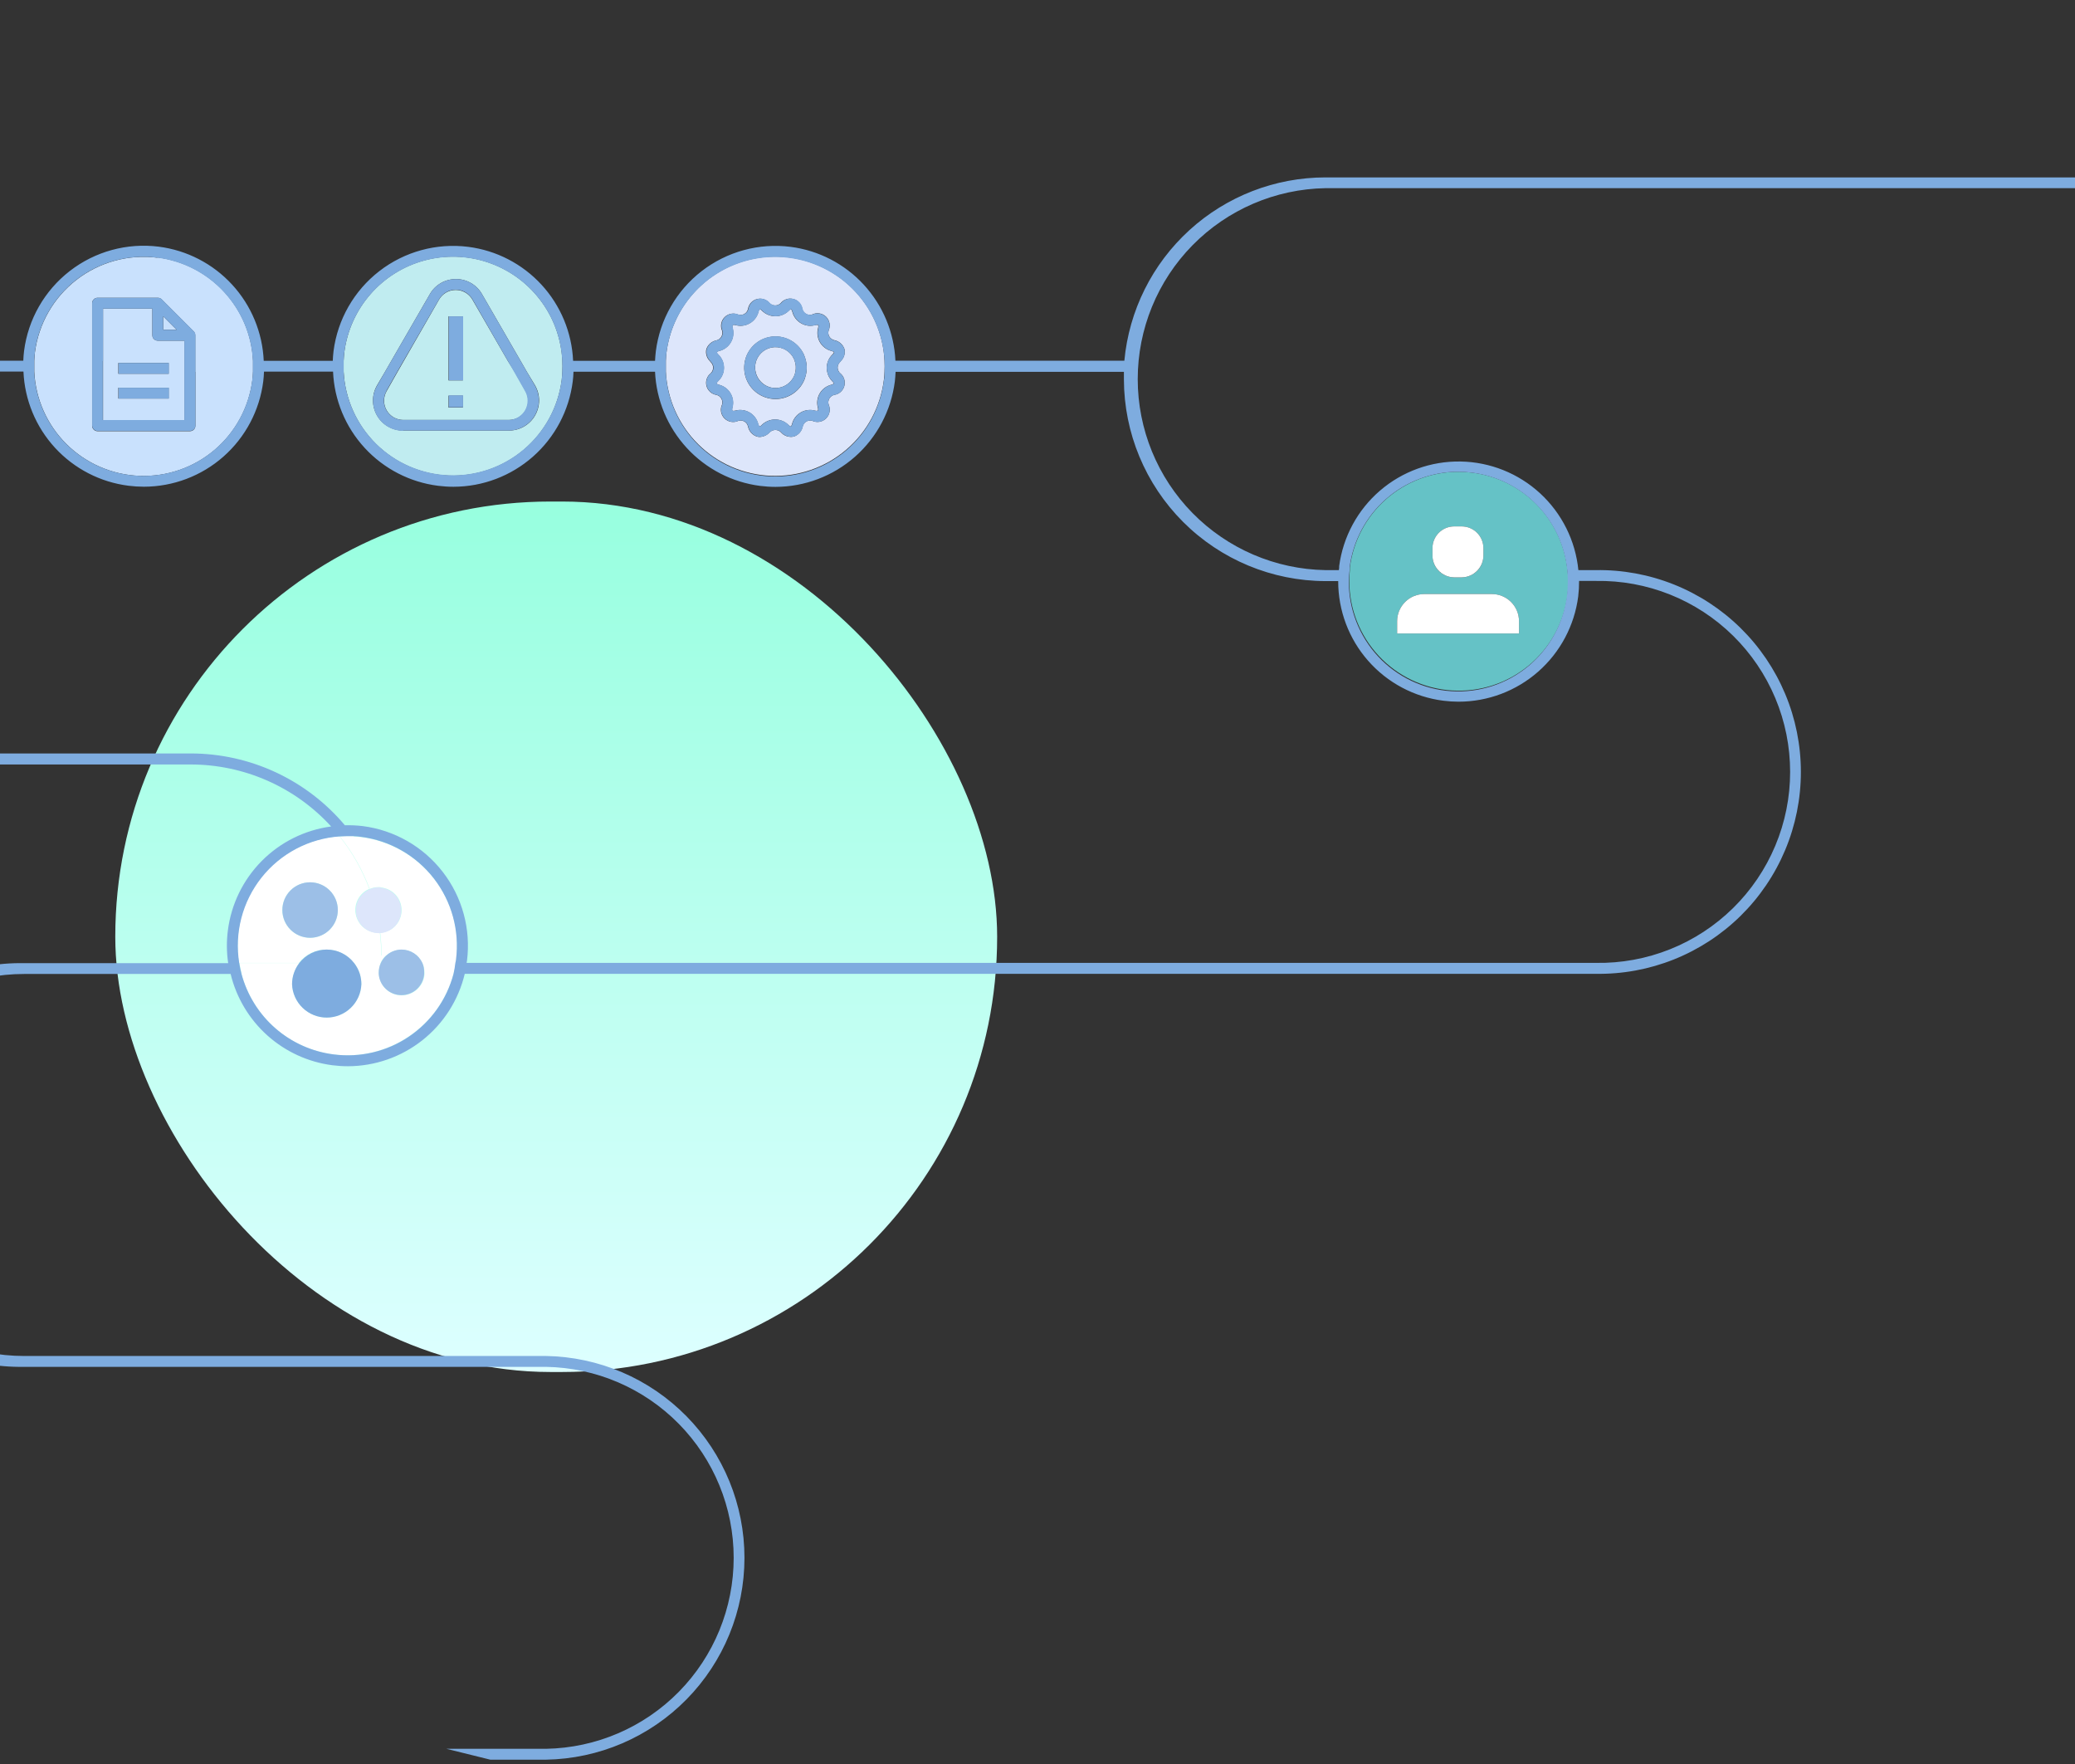 <svg width="360" height="306" viewBox="0 0 360 306" fill="none" xmlns="http://www.w3.org/2000/svg">
<rect x="0" y="0" width="360" height="306" fill="#333333" stroke="none"/>
<rect x="20" y="87" width="153" height="151" rx="75.5" fill="url(#paint0_linear_1641_10692)"/>
<path fill-rule="evenodd" clip-rule="evenodd" d="M66.014 153.893H65.704C65.166 153.892 64.633 154.001 64.138 154.213C62.91 150.914 61.162 147.831 58.961 145.084C59.394 145.037 59.894 145.037 60.252 145.037H60.253H61.318C61.333 145.056 61.347 145.076 61.362 145.096C61.784 145.124 62.249 145.161 62.695 145.216C67.693 145.86 72.232 148.46 75.317 152.445C78.402 156.429 79.781 161.474 79.153 166.474C79.142 166.559 79.121 166.643 79.1 166.725L79.1 166.726L79.1 166.726C79.071 166.838 79.043 166.949 79.04 167.059H79.078C78.981 167.695 78.848 168.324 78.682 168.946C77.609 172.986 75.219 176.554 71.891 179.084C69.413 181.004 66.498 182.281 63.407 182.801C60.316 183.321 57.144 183.067 54.174 182.064C51.205 181.06 48.529 179.336 46.388 177.048C44.246 174.759 42.704 171.975 41.899 168.946L41.946 168.946C41.786 168.332 41.654 167.701 41.55 167.059H51.925C51.489 167.624 51.16 168.263 50.953 168.946L50.944 168.946C50.761 169.525 50.669 170.13 50.67 170.738C50.732 172.291 51.392 173.76 52.513 174.838C53.634 175.915 55.128 176.517 56.683 176.517C58.237 176.517 59.732 175.915 60.853 174.838C61.973 173.76 62.634 172.291 62.695 170.738C62.695 170.131 62.606 169.527 62.431 168.946C62.214 168.264 61.879 167.625 61.441 167.059H61.403C60.847 166.337 60.133 165.75 59.316 165.345C58.498 164.94 57.6 164.726 56.688 164.72C55.757 164.704 54.836 164.904 53.996 165.305C53.156 165.706 52.421 166.297 51.849 167.031H41.474C41.048 164.426 41.17 161.761 41.834 159.207C42.498 156.652 43.687 154.264 45.327 152.196C46.967 150.128 49.021 148.426 51.358 147.198C53.694 145.97 56.261 145.243 58.895 145.065C61.096 147.813 62.844 150.895 64.072 154.195C63.228 154.551 62.533 155.189 62.106 156C61.679 156.811 61.547 157.745 61.731 158.643C61.916 159.541 62.406 160.347 63.119 160.924C63.831 161.5 64.722 161.812 65.638 161.806H65.902C66.057 163.111 66.136 164.424 66.138 165.739H66.968C66.566 166.109 66.245 166.559 66.025 167.059H66.062C65.837 167.573 65.725 168.13 65.732 168.691C65.728 168.776 65.728 168.861 65.732 168.946C65.792 169.951 66.234 170.895 66.966 171.585C67.699 172.276 68.668 172.661 69.675 172.662C70.687 172.668 71.664 172.287 72.404 171.596C73.145 170.905 73.592 169.956 73.655 168.946L73.645 168.946V168.691C73.644 168.135 73.525 167.585 73.296 167.078H73.287C72.973 166.382 72.466 165.792 71.825 165.377C71.184 164.962 70.438 164.741 69.675 164.739C69.125 164.737 68.582 164.853 68.081 165.079L68.08 165.06C67.699 165.231 67.346 165.46 67.034 165.739H66.204C66.202 164.424 66.123 163.111 65.968 161.806C66.613 161.766 67.238 161.569 67.788 161.231L67.791 161.248C68.365 160.894 68.84 160.4 69.169 159.811C69.499 159.222 69.673 158.558 69.675 157.882C69.673 156.889 69.297 155.933 68.623 155.204C67.948 154.476 67.024 154.028 66.034 153.949C66.027 153.931 66.02 153.912 66.014 153.893ZM56.471 153.869C55.681 153.339 54.752 153.055 53.801 153.054C53.169 153.052 52.543 153.176 51.958 153.417C51.373 153.658 50.842 154.012 50.394 154.459C49.947 154.906 49.591 155.437 49.349 156.021C49.107 156.605 48.982 157.231 48.982 157.864C48.982 158.815 49.264 159.744 49.792 160.535C50.32 161.326 51.071 161.942 51.949 162.307C52.828 162.671 53.794 162.767 54.727 162.582C55.66 162.397 56.517 161.94 57.19 161.268C57.863 160.596 58.322 159.74 58.509 158.808C58.695 157.875 58.601 156.908 58.239 156.029C57.876 155.15 57.261 154.398 56.471 153.869Z" fill="white"/>
<path fill-rule="evenodd" clip-rule="evenodd" d="M84.625 45.496C88.191 46.691 91.322 48.916 93.622 51.891C96.006 54.962 97.382 58.694 97.564 62.577C97.597 63.205 97.597 63.835 97.564 64.463C97.536 64.982 97.507 65.435 97.451 65.925C96.846 70.634 94.501 74.945 90.876 78.012C87.252 81.078 82.611 82.677 77.868 82.493C73.124 82.31 68.62 80.358 65.243 77.021C61.867 73.684 59.861 69.204 59.621 64.463V62.577C59.649 62.068 59.678 61.605 59.734 61.124C60.208 57.394 61.777 53.888 64.244 51.05C66.71 48.211 69.963 46.169 73.592 45.18C77.22 44.192 81.059 44.302 84.625 45.496ZM93.529 69.462C93.53 68.545 93.288 67.644 92.829 66.849L91.415 64.51L90.33 62.624L83.624 51.023C83.171 50.226 82.513 49.564 81.719 49.105C80.925 48.646 80.024 48.406 79.107 48.411C78.188 48.406 77.285 48.645 76.489 49.104C75.694 49.563 75.034 50.225 74.579 51.023L67.874 62.624L66.789 64.51L65.412 66.849C64.953 67.644 64.712 68.545 64.712 69.462C64.712 70.38 64.954 71.281 65.413 72.075C65.871 72.87 66.531 73.529 67.326 73.988C68.121 74.446 69.022 74.687 69.939 74.687H88.302C89.22 74.687 90.121 74.446 90.916 73.988C91.71 73.529 92.37 72.87 92.829 72.075C93.288 71.281 93.529 70.38 93.529 69.462ZM81.955 51.966L88.114 62.624L89.302 64.51L91.188 67.84C91.482 68.347 91.636 68.924 91.636 69.51C91.635 70.096 91.481 70.672 91.187 71.18C90.894 71.688 90.472 72.109 89.964 72.402C89.456 72.695 88.879 72.849 88.293 72.848H69.968C69.382 72.847 68.807 72.692 68.3 72.398C67.793 72.105 67.373 71.683 67.08 71.176C66.788 70.669 66.634 70.093 66.634 69.508C66.634 68.922 66.789 68.347 67.081 67.84L68.968 64.51L70.052 62.624L76.173 51.966C76.466 51.459 76.888 51.038 77.395 50.745C77.903 50.452 78.478 50.298 79.064 50.298C79.65 50.298 80.225 50.452 80.733 50.745C81.24 51.038 81.662 51.459 81.955 51.966ZM77.814 70.707H80.314V68.632H77.814V70.707ZM77.814 65.991H80.314V65.972V54.871H77.814V65.991Z" fill="#C0ECF0"/>
<path fill-rule="evenodd" clip-rule="evenodd" d="M140.525 45.496C144.091 46.691 147.222 48.916 149.522 51.891C151.903 54.963 153.276 58.695 153.455 62.577C153.488 63.205 153.488 63.835 153.455 64.463C153.436 64.982 153.408 65.435 153.342 65.925C152.749 70.642 150.409 74.966 146.784 78.041C143.159 81.117 138.512 82.722 133.761 82.538C129.011 82.355 124.501 80.396 121.124 77.05C117.748 73.703 115.748 69.212 115.521 64.463V62.577C115.525 62.514 115.528 62.452 115.532 62.39C115.555 61.955 115.577 61.554 115.635 61.124C116.108 57.394 117.677 53.888 120.144 51.05C122.611 48.211 125.864 46.169 129.492 45.18C133.12 44.192 136.96 44.302 140.525 45.496ZM146.454 65.728C146.323 65.332 146.078 64.984 145.75 64.727H145.731C145.65 64.644 145.583 64.548 145.533 64.444C145.398 64.236 145.326 63.994 145.325 63.746C145.329 63.569 145.367 63.395 145.438 63.233C145.509 63.071 145.612 62.925 145.74 62.803C145.808 62.732 145.871 62.656 145.929 62.577C146.186 62.315 146.373 61.994 146.475 61.641C146.578 61.289 146.591 60.917 146.513 60.559C146.382 60.162 146.146 59.809 145.831 59.535C145.515 59.261 145.132 59.077 144.721 59.002C144.547 58.958 144.382 58.879 144.238 58.771C144.094 58.662 143.973 58.526 143.882 58.37C143.792 58.217 143.735 58.046 143.714 57.869C143.693 57.692 143.708 57.513 143.759 57.342C143.943 56.941 143.997 56.493 143.914 56.061C143.832 55.628 143.616 55.231 143.298 54.926C142.979 54.621 142.574 54.423 142.138 54.359C141.702 54.295 141.256 54.369 140.864 54.569C140.692 54.618 140.513 54.632 140.336 54.611C140.159 54.59 139.988 54.534 139.832 54.446C139.677 54.358 139.541 54.241 139.431 54.1C139.322 53.959 139.241 53.798 139.195 53.626C139.138 53.214 138.96 52.827 138.685 52.514C138.409 52.201 138.048 51.976 137.646 51.868C137.243 51.759 136.818 51.771 136.422 51.903C136.027 52.035 135.679 52.28 135.422 52.608C135.168 52.85 134.83 52.985 134.479 52.985C134.128 52.985 133.79 52.85 133.536 52.608C133.276 52.284 132.928 52.042 132.534 51.914C132.14 51.785 131.716 51.773 131.316 51.882C130.915 51.99 130.555 52.212 130.279 52.522C130.003 52.832 129.824 53.216 129.763 53.626C129.721 53.8 129.644 53.962 129.537 54.105C129.43 54.248 129.295 54.367 129.141 54.456C128.826 54.635 128.453 54.682 128.103 54.588C127.712 54.408 127.275 54.352 126.851 54.426C126.427 54.5 126.035 54.701 125.728 55.003C125.421 55.305 125.213 55.693 125.132 56.116C125.051 56.539 125.1 56.977 125.274 57.371C125.322 57.541 125.336 57.72 125.315 57.897C125.294 58.073 125.238 58.244 125.15 58.398C125.062 58.553 124.944 58.688 124.804 58.797C124.663 58.905 124.502 58.985 124.331 59.031C123.919 59.105 123.536 59.288 123.22 59.562C122.905 59.836 122.669 60.19 122.539 60.587C122.461 60.945 122.474 61.317 122.577 61.67C122.679 62.022 122.866 62.343 123.123 62.605C123.181 62.685 123.244 62.76 123.312 62.831C123.439 62.954 123.54 63.1 123.609 63.262C123.679 63.424 123.716 63.598 123.717 63.775C123.715 64.021 123.647 64.262 123.519 64.472C123.461 64.568 123.391 64.657 123.312 64.737C122.984 64.994 122.739 65.342 122.607 65.737C122.476 66.132 122.463 66.558 122.572 66.96C122.681 67.363 122.905 67.724 123.218 67.999C123.531 68.275 123.918 68.452 124.331 68.509C124.502 68.556 124.662 68.636 124.802 68.745C124.942 68.854 125.059 68.989 125.146 69.144C125.234 69.298 125.29 69.468 125.312 69.644C125.334 69.82 125.321 69.998 125.274 70.169C125.085 70.565 125.023 71.01 125.097 71.443C125.171 71.875 125.378 72.274 125.688 72.584C125.998 72.895 126.397 73.101 126.83 73.175C127.262 73.249 127.707 73.188 128.103 72.999C128.274 72.947 128.454 72.931 128.631 72.951C128.808 72.971 128.98 73.027 129.135 73.115C129.29 73.204 129.426 73.322 129.534 73.464C129.642 73.606 129.72 73.769 129.763 73.942C129.837 74.354 130.022 74.739 130.298 75.055C130.573 75.371 130.93 75.605 131.329 75.734C131.485 75.779 131.647 75.802 131.81 75.8C132.145 75.784 132.473 75.702 132.776 75.558C133.079 75.414 133.35 75.211 133.573 74.96C133.829 74.72 134.166 74.587 134.517 74.587C134.867 74.587 135.204 74.72 135.46 74.96C135.728 75.282 136.078 75.524 136.474 75.66C136.87 75.797 137.295 75.822 137.704 75.734C138.103 75.605 138.46 75.371 138.736 75.055C139.011 74.739 139.196 74.354 139.27 73.942C139.314 73.769 139.392 73.606 139.5 73.464C139.608 73.322 139.743 73.204 139.898 73.115C140.054 73.027 140.225 72.971 140.402 72.951C140.58 72.931 140.759 72.947 140.93 72.999C141.326 73.182 141.769 73.239 142.198 73.163C142.628 73.086 143.024 72.88 143.332 72.571C143.641 72.263 143.847 71.867 143.923 71.437C144 71.008 143.943 70.565 143.759 70.169C143.709 69.996 143.694 69.815 143.717 69.637C143.739 69.458 143.799 69.286 143.892 69.132C143.982 68.976 144.104 68.84 144.248 68.731C144.392 68.623 144.556 68.544 144.731 68.5C145.144 68.443 145.531 68.266 145.843 67.99C146.156 67.715 146.381 67.353 146.489 66.951C146.598 66.549 146.586 66.123 146.454 65.728ZM143.514 64.51C143.462 64.281 143.434 64.047 143.429 63.812C143.431 63.405 143.511 63.001 143.665 62.624C143.833 62.203 144.087 61.82 144.41 61.502C144.646 61.275 144.684 61.124 144.674 61.096C144.665 61.068 144.561 60.955 144.25 60.879C143.831 60.774 143.438 60.586 143.093 60.326C142.748 60.066 142.46 59.739 142.244 59.365C142.028 58.991 141.89 58.578 141.838 58.149C141.785 57.721 141.82 57.286 141.939 56.871C142.011 56.608 141.961 56.459 141.944 56.408C141.943 56.404 141.942 56.401 141.941 56.398C141.94 56.394 141.939 56.391 141.939 56.39C141.939 56.371 141.769 56.333 141.458 56.39C141.044 56.511 140.609 56.545 140.181 56.492C139.753 56.438 139.34 56.298 138.968 56.078C138.595 55.864 138.27 55.576 138.01 55.232C137.751 54.889 137.564 54.496 137.459 54.079C137.374 53.768 137.261 53.655 137.233 53.645C137.205 53.636 137.063 53.645 136.837 53.909C136.219 54.517 135.388 54.858 134.521 54.858C133.655 54.858 132.823 54.517 132.206 53.909C131.989 53.683 131.838 53.626 131.8 53.645C131.686 53.765 131.611 53.916 131.583 54.079C131.479 54.496 131.291 54.889 131.032 55.232C130.773 55.576 130.447 55.864 130.074 56.078C129.703 56.298 129.29 56.438 128.862 56.492C128.433 56.545 127.999 56.511 127.584 56.39C127.425 56.336 127.253 56.336 127.094 56.39C127.045 56.546 127.045 56.714 127.094 56.871C127.215 57.286 127.25 57.721 127.198 58.15C127.147 58.579 127.009 58.993 126.793 59.367C126.577 59.742 126.288 60.069 125.942 60.328C125.597 60.588 125.203 60.776 124.783 60.879C124.619 60.902 124.467 60.979 124.349 61.096C124.392 61.256 124.485 61.398 124.613 61.502C124.942 61.818 125.2 62.2 125.368 62.624C125.515 63.003 125.591 63.406 125.594 63.812C125.593 64.047 125.568 64.281 125.519 64.51C125.371 65.129 125.043 65.691 124.576 66.123C124.447 66.227 124.355 66.369 124.312 66.529C124.312 66.529 124.434 66.67 124.745 66.746C125.164 66.85 125.558 67.038 125.903 67.299C126.247 67.558 126.536 67.885 126.752 68.259C126.967 68.633 127.105 69.047 127.158 69.476C127.21 69.904 127.175 70.339 127.056 70.754C126.984 71.017 127.034 71.166 127.051 71.217C127.052 71.22 127.053 71.223 127.054 71.225C127.055 71.23 127.056 71.233 127.056 71.235C127.056 71.254 127.226 71.301 127.537 71.235C127.952 71.117 128.386 71.084 128.814 71.137C129.242 71.19 129.654 71.33 130.027 71.546C130.4 71.761 130.726 72.049 130.985 72.392C131.244 72.736 131.432 73.128 131.536 73.546C131.621 73.866 131.734 73.97 131.763 73.98C131.92 73.937 132.059 73.844 132.159 73.716C132.776 73.108 133.608 72.767 134.474 72.767C135.34 72.767 136.172 73.108 136.79 73.716C137.006 73.942 137.148 73.98 137.195 73.98C137.312 73.862 137.387 73.71 137.412 73.546C137.517 73.128 137.705 72.735 137.964 72.391C138.224 72.048 138.549 71.759 138.922 71.544C139.295 71.328 139.708 71.19 140.135 71.137C140.563 71.084 140.997 71.117 141.411 71.235C141.57 71.289 141.742 71.289 141.901 71.235C141.95 71.078 141.95 70.911 141.901 70.754C141.782 70.339 141.748 69.904 141.8 69.476C141.852 69.047 141.991 68.633 142.206 68.259C142.422 67.885 142.711 67.558 143.055 67.299C143.4 67.038 143.793 66.85 144.212 66.746C144.377 66.724 144.53 66.647 144.646 66.529C144.646 66.529 144.646 66.35 144.372 66.123C143.936 65.68 143.637 65.12 143.514 64.51ZM139.676 65.576C139.303 66.64 138.609 67.563 137.691 68.217C136.772 68.87 135.673 69.223 134.545 69.226C133.941 69.223 133.342 69.121 132.772 68.924C131.817 68.594 130.973 68.005 130.335 67.222C129.697 66.439 129.29 65.493 129.159 64.492C129.08 63.862 129.109 63.224 129.244 62.605L129.258 62.548C129.301 62.377 129.345 62.2 129.405 62.03C129.754 61.014 130.396 60.125 131.251 59.474C132.105 58.824 133.133 58.441 134.205 58.374C135.277 58.308 136.344 58.56 137.273 59.1C138.201 59.64 138.949 60.443 139.421 61.407C139.601 61.79 139.737 62.192 139.826 62.605C139.971 63.223 140.003 63.862 139.921 64.492C139.87 64.844 139.788 65.191 139.676 65.529V65.576ZM137.723 62.209C137.419 61.581 136.935 61.058 136.333 60.704C135.732 60.351 135.039 60.183 134.342 60.222C133.645 60.262 132.976 60.506 132.418 60.925C131.86 61.344 131.438 61.919 131.206 62.577C130.903 63.468 130.961 64.442 131.369 65.29C131.776 66.138 132.5 66.793 133.385 67.113C133.824 67.268 134.29 67.333 134.754 67.305C135.219 67.278 135.674 67.158 136.092 66.953C136.938 66.54 137.586 65.807 137.893 64.916C137.937 64.767 137.971 64.616 137.997 64.463C138.128 63.834 138.082 63.181 137.865 62.577C137.857 62.556 137.849 62.535 137.841 62.514C137.834 62.494 137.827 62.474 137.82 62.454C137.79 62.372 137.761 62.291 137.723 62.209Z" fill="#DDE6FB"/>
<path fill-rule="evenodd" clip-rule="evenodd" d="M27.299 44.704C22.307 44.076 17.269 45.451 13.289 48.528C9.308 51.606 6.709 56.135 6.059 61.124C6.003 61.605 5.975 62.067 5.946 62.577V64.463C6.173 69.214 8.173 73.708 11.552 77.056C14.931 80.404 19.442 82.363 24.195 82.547C28.949 82.731 33.598 81.125 37.225 78.048C40.852 74.97 43.193 70.644 43.786 65.925C43.842 65.434 43.87 64.982 43.899 64.463V62.577C43.684 58.118 41.905 53.878 38.874 50.601C35.844 47.324 31.756 45.219 27.328 44.657L27.299 44.704ZM33.901 64.51V73.857C33.901 74.107 33.802 74.347 33.625 74.524C33.448 74.701 33.208 74.8 32.958 74.8H16.925C16.674 74.8 16.434 74.701 16.258 74.524C16.081 74.347 15.981 74.107 15.981 73.857V52.598C15.981 52.348 16.081 52.108 16.258 51.931C16.434 51.754 16.674 51.655 16.925 51.655H27.375C27.499 51.654 27.622 51.678 27.737 51.725C27.852 51.772 27.956 51.841 28.044 51.929L33.599 57.484C33.687 57.572 33.756 57.676 33.803 57.791C33.85 57.906 33.874 58.029 33.873 58.153V64.51H33.901ZM28.318 54.871V57.21H30.647L28.318 54.871ZM26.432 53.541V58.153C26.432 58.404 26.531 58.643 26.708 58.82C26.885 58.997 27.125 59.096 27.375 59.096H32.025V72.867H17.877V53.541H26.432ZM20.527 69.141H29.261V67.255H20.527V69.141ZM20.527 64.84H29.261V62.954H20.527V64.84Z" fill="#C9E1FD"/>
<path d="M271.943 98.916C271.514 94.646 269.649 90.647 266.653 87.573C263.656 84.5 259.706 82.534 255.448 81.996C254.638 81.891 253.822 81.838 253.005 81.836C248.384 81.85 243.926 83.544 240.464 86.604C237.001 89.664 234.771 93.88 234.189 98.464C234.189 98.624 234.189 98.775 234.189 98.935C234.125 99.562 234.093 100.192 234.095 100.822C234.098 105.647 235.936 110.291 239.237 113.811C242.538 117.331 247.055 119.463 251.871 119.775C256.686 120.087 261.44 118.556 265.168 115.491C268.896 112.427 271.318 108.059 271.943 103.274C272.039 102.46 272.083 101.641 272.075 100.822C272.065 100.185 272.021 99.549 271.943 98.916ZM248.525 96.379V95.087C248.525 94.087 248.922 93.127 249.63 92.42C250.337 91.712 251.297 91.315 252.298 91.315H253.59C254.59 91.315 255.55 91.712 256.257 92.42C256.965 93.127 257.362 94.087 257.362 95.087V96.379C257.362 97.38 256.965 98.34 256.257 99.047C255.55 99.754 254.59 100.152 253.59 100.152H252.298C251.297 100.152 250.337 99.754 249.63 99.047C248.922 98.34 248.525 97.38 248.525 96.379ZM263.54 109.895H242.394V107.763C242.394 106.512 242.891 105.313 243.776 104.429C244.66 103.544 245.86 103.047 247.11 103.047H258.824C260.075 103.047 261.274 103.544 262.159 104.429C263.043 105.313 263.54 106.512 263.54 107.763V109.895Z" fill="#65C2C6"/>
<path d="M62.431 168.946C62.214 168.264 61.879 167.625 61.441 167.059C60.88 166.331 60.159 165.742 59.334 165.336C58.509 164.93 57.602 164.719 56.682 164.719C55.763 164.719 54.856 164.93 54.031 165.336C53.206 165.742 52.486 166.331 51.924 167.059C51.111 168.113 50.67 169.407 50.67 170.738C50.731 172.291 51.392 173.76 52.513 174.838C53.633 175.915 55.128 176.517 56.682 176.517C58.237 176.517 59.731 175.915 60.852 174.838C61.973 173.76 62.634 172.291 62.695 170.738C62.695 170.131 62.606 169.527 62.431 168.946Z" fill="#7EACDF"/>
<path d="M66.034 153.931C65.93 153.931 65.817 153.931 65.704 153.931C65.183 153.931 64.666 154.033 64.185 154.233C63.703 154.432 63.265 154.725 62.896 155.094C62.528 155.462 62.235 155.9 62.036 156.382C61.836 156.863 61.733 157.38 61.733 157.901C61.733 158.423 61.836 158.939 62.036 159.421C62.235 159.902 62.528 160.34 62.896 160.709C63.265 161.078 63.703 161.37 64.185 161.57C64.666 161.769 65.183 161.872 65.704 161.872H65.968C66.956 161.797 67.879 161.354 68.556 160.63C69.232 159.906 69.612 158.955 69.62 157.965C69.629 156.974 69.265 156.017 68.601 155.282C67.936 154.547 67.02 154.088 66.034 153.997V153.931Z" fill="#DDE6FB"/>
<path fill-rule="evenodd" clip-rule="evenodd" d="M58.611 157.864C58.611 160.52 56.458 162.674 53.801 162.674C51.145 162.674 48.991 160.52 48.991 157.864C48.991 155.207 51.145 153.053 53.801 153.053C56.458 153.053 58.611 155.207 58.611 157.864ZM71.825 165.358C72.466 165.773 72.973 166.363 73.287 167.059C73.502 167.576 73.605 168.132 73.589 168.691V168.946C73.519 169.944 73.074 170.879 72.342 171.562C71.611 172.245 70.647 172.625 69.646 172.625C68.645 172.625 67.682 172.245 66.95 171.562C66.218 170.879 65.773 169.944 65.704 168.946C65.699 168.861 65.699 168.776 65.704 168.691C65.707 168.133 65.827 167.582 66.056 167.074C66.285 166.565 66.618 166.111 67.034 165.739C67.346 165.46 67.699 165.231 68.081 165.06C68.582 164.834 69.125 164.719 69.674 164.72C70.438 164.722 71.184 164.943 71.825 165.358Z" fill="#9CBFE7"/>
<path fill-rule="evenodd" clip-rule="evenodd" d="M257.362 95.087C257.362 94.087 256.965 93.127 256.257 92.42C255.55 91.712 254.59 91.315 253.59 91.315H252.298C251.297 91.315 250.338 91.712 249.63 92.42C248.923 93.127 248.525 94.087 248.525 95.087V96.379C248.53 97.32 248.887 98.225 249.525 98.916C249.876 99.303 250.304 99.613 250.781 99.825C251.259 100.038 251.775 100.149 252.298 100.152H253.59C254.112 100.149 254.629 100.038 255.106 99.825C255.583 99.613 256.011 99.303 256.363 98.916C257.001 98.225 257.357 97.32 257.362 96.379V95.087ZM262.159 104.429C263.043 105.313 263.54 106.513 263.54 107.763V109.895H242.395V107.763C242.395 106.513 242.891 105.313 243.776 104.429C244.66 103.544 245.86 103.048 247.11 103.048H258.824C260.075 103.048 261.274 103.544 262.159 104.429Z" fill="white"/>
<path d="M475.06 17.777L473.731 19.107L485.388 30.774H229.963C221.231 30.776 212.813 34.038 206.359 39.92C199.904 45.802 195.877 53.882 195.067 62.577H155.351C155.129 57.669 153.182 52.996 149.855 49.382C146.527 45.768 142.03 43.443 137.157 42.818C131.661 42.126 126.114 43.641 121.733 47.032C117.352 50.423 114.494 55.413 113.786 60.907C113.72 61.473 113.673 62.039 113.644 62.596H99.431C99.217 57.682 97.272 53.002 93.942 49.383C90.611 45.764 86.108 43.438 81.228 42.818C75.733 42.126 70.187 43.642 65.808 47.033C61.428 50.424 58.572 55.414 57.866 60.907C57.791 61.473 57.763 62.039 57.734 62.596H45.756C45.544 57.675 43.599 52.988 40.264 49.364C36.929 45.739 32.42 43.41 27.535 42.789C22.038 42.098 16.491 43.615 12.111 47.008C7.731 50.401 4.876 55.393 4.173 60.889C4.097 61.455 4.069 62.02 4.041 62.577H-8.22C-8.432 57.656 -10.378 52.969 -13.713 49.345C-17.047 45.72 -21.556 43.391 -26.442 42.771C-31.943 42.079 -37.493 43.598 -41.875 46.995C-46.257 50.392 -49.112 55.389 -49.813 60.889C-49.879 61.455 -49.917 62.02 -49.945 62.577H-57.49C-66.778 62.577 -75.686 66.266 -82.253 72.834C-88.82 79.401 -92.51 88.308 -92.51 97.596C-92.51 106.884 -88.82 115.791 -82.253 122.358C-75.686 128.926 -66.778 132.615 -57.49 132.615H33.052C37.643 132.612 42.184 133.567 46.386 135.418C50.587 137.27 54.356 139.977 57.452 143.367C52.891 143.977 48.66 146.078 45.419 149.343C42.177 152.608 40.107 156.854 39.532 161.419C39.289 163.299 39.308 165.204 39.588 167.078H4.173C-0.474 167.002 -5.089 167.851 -9.404 169.577C-13.719 171.302 -17.647 173.869 -20.96 177.128C-24.273 180.387 -26.904 184.273 -28.7 188.559C-30.496 192.845 -31.421 197.445 -31.421 202.093C-31.421 206.74 -30.496 211.34 -28.7 215.627C-26.904 219.913 -24.273 223.798 -20.96 227.057C-17.647 230.316 -13.719 232.883 -9.404 234.609C-5.089 236.334 -0.474 237.183 4.173 237.107H94.715C103.405 237.254 111.689 240.809 117.782 247.005C123.875 253.202 127.289 261.545 127.289 270.235C127.289 278.926 123.875 287.269 117.782 293.465C111.689 299.662 103.405 303.217 94.715 303.364H77.456C80.002 303.992 82.539 304.621 85.067 305.25H94.715C103.902 305.099 112.662 301.344 119.105 294.794C125.549 288.244 129.16 279.424 129.16 270.235C129.16 261.047 125.549 252.227 119.105 245.677C112.662 239.127 103.902 235.372 94.715 235.221H4.173C-4.615 235.221 -13.042 231.73 -19.256 225.516C-25.469 219.303 -28.96 210.875 -28.96 202.088C-28.96 193.301 -25.469 184.873 -19.256 178.659C-13.042 172.446 -4.615 168.955 4.173 168.955H40.013C41.009 173.074 43.233 176.792 46.389 179.62C49.544 182.448 53.484 184.251 57.687 184.791C58.576 184.903 59.47 184.96 60.366 184.96C65.053 184.949 69.601 183.362 73.277 180.454C76.953 177.546 79.544 173.486 80.634 168.927H276.848C281.494 169.003 286.109 168.154 290.424 166.428C294.739 164.703 298.668 162.136 301.981 158.877C305.293 155.618 307.925 151.732 309.721 147.446C311.517 143.16 312.442 138.559 312.442 133.912C312.442 129.265 311.517 124.664 309.721 120.378C307.925 116.092 305.293 112.206 301.981 108.947C298.668 105.688 294.739 103.122 290.424 101.396C286.109 99.671 281.494 98.821 276.848 98.898H273.839C273.337 93.797 270.977 89.06 267.21 85.586C263.442 82.112 258.529 80.144 253.405 80.057C248.281 79.97 243.303 81.769 239.419 85.112C235.535 88.456 233.016 93.11 232.34 98.19C232.34 98.426 232.34 98.662 232.284 98.898H229.963C221.274 98.751 212.99 95.196 206.897 88.999C200.804 82.803 197.389 74.46 197.389 65.769C197.389 57.079 200.804 48.736 206.897 42.539C212.99 36.343 221.274 32.788 229.963 32.641H485.388L473.731 44.317L475.06 45.647L489 31.717L475.06 17.777ZM115.635 61.162C116.239 56.453 118.585 52.142 122.209 49.075C125.833 46.009 130.474 44.41 135.218 44.594C139.962 44.777 144.465 46.729 147.842 50.066C151.219 53.403 153.225 57.883 153.464 62.624C153.497 63.252 153.497 63.882 153.464 64.51C153.464 65.001 153.464 65.453 153.351 65.972C152.771 70.701 150.436 75.038 146.808 78.126C143.18 81.213 138.524 82.825 133.764 82.641C129.004 82.457 124.486 80.491 121.107 77.133C117.728 73.775 115.735 69.269 115.521 64.51C115.521 63.888 115.521 63.265 115.521 62.624C115.55 62.096 115.568 61.615 115.635 61.124V61.162ZM59.734 61.162C60.207 57.432 61.776 53.925 64.243 51.087C66.71 48.249 69.963 46.206 73.591 45.218C77.219 44.229 81.059 44.339 84.624 45.534C88.19 46.728 91.321 48.954 93.621 51.929C96 55.004 97.371 58.74 97.545 62.624C97.578 63.252 97.578 63.882 97.545 64.51C97.545 65.001 97.488 65.453 97.432 65.972C96.803 70.66 94.45 74.945 90.831 77.99C87.212 81.035 82.587 82.621 77.861 82.439C73.135 82.256 68.647 80.317 65.274 77.002C61.901 73.687 59.885 69.233 59.621 64.51C59.621 63.888 59.621 63.256 59.621 62.624C59.649 62.096 59.677 61.605 59.734 61.124V61.162ZM6.04 61.162C6.513 57.432 8.083 53.925 10.55 51.087C13.016 48.249 16.27 46.206 19.898 45.218C23.526 44.229 27.365 44.339 30.931 45.534C34.496 46.728 37.627 48.954 39.928 51.929C42.313 55.002 43.69 58.738 43.87 62.624C43.87 63.256 43.87 63.878 43.87 64.51C43.87 65.001 43.813 65.453 43.757 65.972C43.152 70.681 40.806 74.993 37.182 78.059C33.558 81.125 28.917 82.724 24.173 82.541C19.43 82.357 14.926 80.405 11.549 77.068C8.172 73.731 6.167 69.252 5.927 64.51C5.927 63.888 5.927 63.256 5.927 62.624C5.955 62.096 5.984 61.605 6.059 61.124L6.04 61.162ZM-47.936 61.162C-47.331 56.453 -44.986 52.142 -41.362 49.075C-37.737 46.009 -33.097 44.41 -28.353 44.594C-23.609 44.777 -19.106 46.729 -15.729 50.066C-12.352 53.403 -10.346 57.883 -10.107 62.624C-10.073 63.252 -10.073 63.882 -10.107 64.51C-10.107 65.001 -10.107 65.453 -10.22 65.972C-10.812 70.692 -13.153 75.017 -16.78 78.095C-20.407 81.172 -25.057 82.778 -29.81 82.594C-34.563 82.411 -39.074 80.451 -42.453 77.103C-45.832 73.755 -47.832 69.261 -48.059 64.51C-48.092 63.882 -48.092 63.252 -48.059 62.624C-48.031 62.096 -48.002 61.605 -47.936 61.124V61.162ZM78.682 168.946C77.505 173.394 74.751 177.263 70.934 179.832C67.117 182.402 62.497 183.497 57.932 182.914C54.173 182.445 50.639 180.866 47.783 178.378C44.927 175.889 42.878 172.605 41.899 168.946C41.739 168.333 41.606 167.701 41.503 167.059C41.084 164.456 41.212 161.793 41.878 159.241C42.544 156.69 43.735 154.305 45.373 152.239C47.012 150.172 49.063 148.47 51.396 147.24C53.729 146.009 56.292 145.278 58.923 145.093C59.357 145.093 59.781 145.046 60.215 145.046C60.649 145.046 60.932 145.046 61.281 145.046C61.63 145.046 62.224 145.112 62.658 145.169C67.656 145.813 72.194 148.413 75.279 152.397C78.364 156.382 79.744 161.427 79.116 166.427C79.116 166.635 79.04 166.833 79.002 167.031C78.931 167.675 78.824 168.314 78.682 168.946ZM234.151 98.916C234.151 98.756 234.151 98.605 234.151 98.445C234.737 93.864 236.969 89.653 240.431 86.597C243.894 83.541 248.349 81.849 252.967 81.836C253.784 81.838 254.6 81.892 255.41 81.996C259.668 82.534 263.618 84.5 266.615 87.574C269.611 90.647 271.476 94.646 271.905 98.916C271.97 99.543 272.002 100.173 272 100.803C272.007 101.622 271.963 102.441 271.868 103.255C271.278 108.069 268.869 112.475 265.135 115.57C261.402 118.665 256.625 120.214 251.785 119.901C246.946 119.587 242.409 117.434 239.106 113.883C235.803 110.332 233.983 105.653 234.019 100.803C234.03 100.172 234.074 99.543 234.151 98.916ZM229.963 100.803H232.17C232.159 105.889 234.006 110.804 237.363 114.624C240.72 118.445 245.356 120.909 250.402 121.552C251.284 121.664 252.172 121.721 253.061 121.722C258.148 121.718 263.059 119.863 266.877 116.502C270.695 113.142 273.16 108.507 273.811 103.463C273.917 102.571 273.968 101.673 273.962 100.775H276.885C281.283 100.7 285.651 101.502 289.735 103.134C293.82 104.765 297.538 107.194 300.674 110.277C303.81 113.361 306.301 117.038 308.001 121.094C309.702 125.151 310.577 129.505 310.577 133.903C310.577 138.301 309.702 142.655 308.001 146.711C306.301 150.767 303.81 154.444 300.674 157.528C297.538 160.612 293.82 163.04 289.735 164.672C285.651 166.303 281.283 167.105 276.885 167.031H80.955C80.955 166.908 81.011 166.795 81.021 166.663C81.715 161.167 80.201 155.62 76.809 151.24C73.417 146.86 68.426 144.005 62.931 143.301C61.905 143.179 60.871 143.132 59.838 143.16C56.556 139.258 52.46 136.121 47.838 133.968C43.216 131.816 38.179 130.701 33.08 130.701H-57.462C-66.25 130.701 -74.677 127.21 -80.891 120.996C-87.104 114.783 -90.595 106.355 -90.595 97.568C-90.595 88.78 -87.104 80.353 -80.891 74.139C-74.677 67.926 -66.25 64.435 -57.462 64.435H-49.917C-49.709 69.357 -47.764 74.046 -44.429 77.671C-41.094 81.296 -36.583 83.624 -31.695 84.241C-30.804 84.354 -29.906 84.411 -29.007 84.411C-23.931 84.397 -19.032 82.536 -15.227 79.177C-11.421 75.817 -8.967 71.187 -8.324 66.151C-8.258 65.585 -8.22 65.02 -8.192 64.454H4.069C4.278 69.376 6.222 74.064 9.557 77.69C12.892 81.315 17.403 83.643 22.291 84.26C23.179 84.373 24.074 84.429 24.969 84.43C30.052 84.424 34.958 82.566 38.769 79.203C42.579 75.84 45.034 71.203 45.672 66.161C45.747 65.595 45.775 65.029 45.803 64.463H57.782C57.99 69.385 59.934 74.074 63.27 77.699C66.605 81.325 71.116 83.652 76.003 84.269C76.892 84.382 77.786 84.439 78.682 84.439C83.76 84.429 88.66 82.57 92.466 79.21C96.273 75.849 98.726 71.217 99.365 66.18C99.441 65.614 99.478 65.048 99.497 64.482H113.644C113.868 69.4 115.819 74.083 119.153 77.705C122.488 81.328 126.992 83.659 131.876 84.288C132.767 84.401 133.665 84.458 134.564 84.458C139.64 84.444 144.538 82.584 148.344 79.224C152.15 75.864 154.604 71.234 155.247 66.198C155.313 65.633 155.351 65.067 155.379 64.501H194.991C194.991 64.944 194.991 65.378 194.991 65.821C195.011 75.091 198.702 83.976 205.256 90.532C211.81 97.087 220.694 100.78 229.963 100.803Z" fill="#7EACDF"/>
<path fill-rule="evenodd" clip-rule="evenodd" d="M88.264 74.687H69.939V74.734C69.022 74.734 68.12 74.493 67.326 74.035C66.531 73.576 65.871 72.917 65.412 72.123C64.954 71.328 64.712 70.427 64.712 69.51C64.712 68.592 64.953 67.691 65.412 66.897L66.789 64.51L67.874 62.624L74.579 51.023C75.034 50.225 75.694 49.563 76.489 49.104C77.285 48.645 78.188 48.406 79.106 48.411C80.024 48.406 80.925 48.646 81.719 49.105C82.513 49.564 83.171 50.226 83.624 51.023L90.33 62.624L91.415 64.51L92.792 66.849C93.25 67.644 93.492 68.545 93.492 69.462C93.492 70.38 93.25 71.281 92.791 72.075C92.332 72.87 91.672 73.529 90.878 73.988C90.083 74.446 89.182 74.687 88.264 74.687ZM68.939 64.463L67.053 67.793V67.84C66.76 68.347 66.606 68.922 66.606 69.508C66.606 70.093 66.759 70.669 67.052 71.176C67.344 71.683 67.765 72.105 68.272 72.398C68.778 72.692 69.353 72.847 69.939 72.848H88.189C88.775 72.849 89.352 72.695 89.86 72.402C90.368 72.109 90.79 71.688 91.084 71.18C91.377 70.672 91.532 70.097 91.532 69.51C91.532 68.924 91.378 68.347 91.085 67.84L89.198 64.51L88.114 62.624L81.964 51.919C81.671 51.412 81.25 50.991 80.742 50.698C80.235 50.405 79.659 50.251 79.073 50.251C78.488 50.251 77.912 50.405 77.405 50.698C76.897 50.991 76.476 51.412 76.183 51.919L70.024 62.577L68.939 64.463ZM80.352 64.463V62.577V54.871H77.862V62.577V64.463V65.972H80.352V64.463ZM80.342 68.585H77.852V70.66H80.342V68.585Z" fill="#7EACDF"/>
<path fill-rule="evenodd" clip-rule="evenodd" d="M122.645 65.728C122.776 65.332 123.021 64.984 123.349 64.727C123.439 64.649 123.518 64.561 123.585 64.463C123.713 64.252 123.781 64.011 123.783 63.765C123.782 63.589 123.745 63.415 123.675 63.253C123.606 63.091 123.504 62.944 123.378 62.822C123.31 62.751 123.247 62.675 123.189 62.596C122.932 62.334 122.744 62.012 122.642 61.66C122.54 61.308 122.527 60.936 122.604 60.577C122.735 60.181 122.971 59.827 123.286 59.553C123.602 59.279 123.985 59.095 124.396 59.021C124.568 58.975 124.729 58.896 124.87 58.787C125.01 58.679 125.128 58.543 125.216 58.389C125.303 58.234 125.36 58.064 125.381 57.887C125.402 57.711 125.388 57.532 125.34 57.361C125.166 56.967 125.117 56.529 125.198 56.106C125.279 55.684 125.487 55.295 125.794 54.994C126.101 54.692 126.493 54.49 126.917 54.416C127.341 54.342 127.778 54.399 128.169 54.579C128.519 54.673 128.891 54.626 129.206 54.447C129.361 54.358 129.496 54.238 129.603 54.096C129.71 53.953 129.787 53.79 129.829 53.617C129.89 53.206 130.069 52.823 130.345 52.513C130.621 52.203 130.981 51.98 131.382 51.872C131.782 51.764 132.206 51.775 132.6 51.904C132.994 52.033 133.342 52.274 133.602 52.598C133.856 52.84 134.194 52.975 134.545 52.975C134.896 52.975 135.234 52.84 135.488 52.598C135.745 52.27 136.093 52.025 136.488 51.894C136.884 51.762 137.309 51.75 137.711 51.858C138.114 51.967 138.475 52.192 138.751 52.504C139.026 52.817 139.203 53.204 139.26 53.617C139.307 53.789 139.388 53.95 139.497 54.091C139.607 54.231 139.743 54.349 139.898 54.437C140.054 54.524 140.225 54.581 140.402 54.602C140.579 54.623 140.758 54.609 140.93 54.56C141.321 54.38 141.758 54.323 142.182 54.397C142.606 54.471 142.998 54.673 143.305 54.975C143.612 55.277 143.82 55.665 143.901 56.088C143.982 56.511 143.933 56.948 143.759 57.342C143.704 57.517 143.687 57.702 143.708 57.883C143.729 58.066 143.788 58.241 143.882 58.399C143.973 58.554 144.094 58.691 144.238 58.799C144.382 58.907 144.546 58.986 144.721 59.031C145.132 59.105 145.515 59.289 145.83 59.563C146.146 59.837 146.381 60.191 146.513 60.587C146.59 60.945 146.577 61.317 146.475 61.67C146.373 62.022 146.185 62.343 145.929 62.605C145.871 62.685 145.808 62.76 145.74 62.831C145.612 62.953 145.509 63.1 145.438 63.261C145.367 63.423 145.328 63.598 145.325 63.775C145.326 64.022 145.398 64.265 145.532 64.472C145.588 64.57 145.658 64.66 145.74 64.737C146.068 64.994 146.313 65.342 146.445 65.737C146.576 66.132 146.588 66.558 146.48 66.96C146.371 67.363 146.147 67.724 145.834 67.999C145.521 68.275 145.134 68.452 144.721 68.509C144.546 68.553 144.382 68.632 144.238 68.741C144.094 68.849 143.973 68.985 143.882 69.141C143.792 69.295 143.735 69.466 143.714 69.642C143.693 69.819 143.708 69.999 143.759 70.169C143.942 70.565 144 71.008 143.923 71.437C143.847 71.867 143.64 72.263 143.332 72.571C143.023 72.88 142.628 73.086 142.198 73.163C141.768 73.239 141.326 73.182 140.93 72.999C140.762 72.953 140.587 72.941 140.414 72.963C140.242 72.986 140.075 73.042 139.925 73.128C139.774 73.215 139.642 73.331 139.536 73.469C139.43 73.607 139.352 73.764 139.308 73.932C139.234 74.345 139.049 74.73 138.773 75.045C138.497 75.361 138.141 75.596 137.742 75.724C137.333 75.813 136.907 75.787 136.512 75.651C136.116 75.515 135.765 75.272 135.497 74.951C135.242 74.711 134.905 74.577 134.554 74.577C134.204 74.577 133.866 74.711 133.611 74.951C133.388 75.201 133.117 75.404 132.814 75.549C132.511 75.693 132.182 75.775 131.847 75.79C131.685 75.792 131.522 75.77 131.366 75.724C130.967 75.596 130.611 75.361 130.335 75.045C130.059 74.73 129.875 74.345 129.801 73.932C129.757 73.759 129.679 73.597 129.571 73.455C129.463 73.313 129.327 73.194 129.172 73.106C129.017 73.018 128.846 72.962 128.668 72.942C128.491 72.922 128.312 72.938 128.141 72.989C127.745 73.178 127.3 73.24 126.867 73.166C126.435 73.092 126.036 72.885 125.726 72.575C125.415 72.264 125.209 71.866 125.135 71.433C125.06 71.001 125.122 70.556 125.311 70.16C125.358 69.989 125.372 69.81 125.35 69.634C125.328 69.458 125.271 69.288 125.184 69.134C125.096 68.98 124.979 68.845 124.839 68.736C124.699 68.627 124.539 68.547 124.368 68.5C123.955 68.443 123.568 68.266 123.256 67.99C122.943 67.715 122.718 67.353 122.609 66.951C122.501 66.548 122.513 66.123 122.645 65.728ZM124.66 61.502C124.989 61.817 125.247 62.2 125.415 62.624C125.558 63.004 125.632 63.406 125.632 63.812C125.631 64.047 125.605 64.281 125.556 64.51C125.409 65.129 125.08 65.691 124.613 66.123C124.485 66.227 124.392 66.369 124.349 66.529C124.359 66.557 124.472 66.67 124.783 66.746C125.202 66.85 125.595 67.038 125.94 67.298C126.285 67.558 126.573 67.885 126.789 68.259C127.005 68.633 127.143 69.047 127.195 69.476C127.248 69.904 127.213 70.339 127.094 70.754C127.028 71.065 127.075 71.235 127.094 71.235C127.097 71.235 127.103 71.237 127.112 71.241C127.163 71.26 127.312 71.315 127.575 71.235C127.989 71.117 128.424 71.083 128.851 71.137C129.279 71.19 129.692 71.33 130.065 71.546C130.438 71.761 130.763 72.049 131.023 72.392C131.282 72.736 131.469 73.128 131.574 73.546C131.659 73.866 131.8 73.98 131.8 73.98C131.957 73.937 132.097 73.844 132.196 73.715C132.814 73.108 133.645 72.767 134.512 72.767C135.378 72.767 136.21 73.108 136.827 73.715C137.044 73.98 137.185 73.98 137.233 73.98C137.349 73.862 137.425 73.71 137.45 73.546C137.554 73.128 137.742 72.735 138.002 72.391C138.261 72.048 138.587 71.759 138.96 71.544C139.333 71.328 139.745 71.19 140.173 71.137C140.6 71.084 141.034 71.117 141.449 71.235C141.608 71.289 141.78 71.289 141.939 71.235C141.988 71.078 141.988 70.911 141.939 70.754C141.82 70.339 141.785 69.904 141.838 69.476C141.89 69.047 142.028 68.633 142.244 68.259C142.459 67.885 142.748 67.558 143.093 67.298C143.437 67.038 143.831 66.85 144.25 66.746C144.414 66.724 144.567 66.647 144.684 66.529C144.684 66.5 144.646 66.349 144.41 66.123C143.959 65.685 143.648 65.124 143.514 64.51C143.462 64.281 143.434 64.047 143.429 63.812C143.431 63.405 143.511 63.001 143.665 62.624C143.847 62.198 144.117 61.816 144.457 61.502C144.721 61.275 144.731 61.124 144.721 61.096C144.712 61.068 144.608 60.955 144.297 60.879C143.878 60.774 143.485 60.586 143.14 60.326C142.795 60.066 142.506 59.739 142.291 59.365C142.075 58.991 141.937 58.578 141.885 58.149C141.832 57.72 141.867 57.286 141.986 56.871C142.052 56.559 142.005 56.39 141.986 56.39C141.983 56.39 141.977 56.388 141.968 56.385C141.917 56.367 141.768 56.318 141.505 56.39C141.091 56.511 140.656 56.545 140.228 56.492C139.8 56.438 139.387 56.298 139.015 56.078C138.642 55.864 138.317 55.576 138.057 55.232C137.798 54.889 137.611 54.496 137.506 54.079C137.421 53.768 137.299 53.645 137.28 53.645C137.261 53.645 137.11 53.673 136.884 53.909C136.266 54.517 135.435 54.858 134.568 54.858C133.702 54.858 132.87 54.517 132.253 53.909C132.036 53.645 131.847 53.645 131.847 53.645C131.733 53.765 131.658 53.916 131.63 54.079C131.526 54.496 131.338 54.889 131.079 55.232C130.82 55.576 130.494 55.864 130.121 56.078C129.75 56.298 129.337 56.438 128.909 56.492C128.48 56.545 128.046 56.511 127.631 56.39C127.472 56.336 127.3 56.336 127.141 56.39C127.092 56.546 127.092 56.714 127.141 56.871C127.262 57.286 127.297 57.721 127.245 58.15C127.194 58.579 127.056 58.993 126.84 59.367C126.624 59.742 126.335 60.069 125.989 60.328C125.644 60.588 125.25 60.776 124.83 60.879C124.666 60.902 124.514 60.978 124.396 61.096C124.439 61.256 124.532 61.398 124.66 61.502ZM134.545 69.198C133.941 69.195 133.342 69.093 132.771 68.896C131.817 68.566 130.973 67.976 130.335 67.193C129.697 66.41 129.29 65.465 129.159 64.463C129.08 63.834 129.108 63.196 129.244 62.577L129.258 62.52C129.301 62.349 129.345 62.171 129.404 62.001C129.754 60.986 130.396 60.097 131.25 59.446C132.105 58.795 133.133 58.413 134.205 58.346C135.277 58.279 136.344 58.532 137.272 59.072C138.201 59.612 138.948 60.414 139.421 61.379C139.601 61.762 139.737 62.163 139.826 62.577C139.97 63.195 140.002 63.834 139.921 64.463C139.871 64.825 139.789 65.182 139.675 65.529C139.306 66.597 138.614 67.523 137.694 68.181C136.775 68.838 135.675 69.193 134.545 69.198ZM134.535 60.219C133.995 60.22 133.463 60.346 132.979 60.587C132.56 60.79 132.186 61.075 131.878 61.425C131.57 61.775 131.335 62.182 131.187 62.624C130.982 63.232 130.947 63.884 131.083 64.51C131.193 65.036 131.422 65.531 131.753 65.955C132.083 66.379 132.506 66.722 132.989 66.957C133.473 67.193 134.003 67.315 134.541 67.315C135.079 67.314 135.609 67.19 136.091 66.953C136.938 66.539 137.586 65.807 137.893 64.916C137.936 64.767 137.971 64.616 137.997 64.463C138.127 63.834 138.082 63.181 137.864 62.577C137.849 62.536 137.834 62.495 137.819 62.454C137.79 62.373 137.761 62.291 137.723 62.209C137.427 61.615 136.973 61.115 136.41 60.764C135.847 60.413 135.198 60.224 134.535 60.219Z" fill="#7EACDF"/>
<path fill-rule="evenodd" clip-rule="evenodd" d="M32.967 74.753H16.933C16.683 74.753 16.443 74.654 16.267 74.477C16.09 74.3 15.99 74.06 15.99 73.81V52.598C15.99 52.348 16.09 52.108 16.267 51.931C16.443 51.755 16.683 51.655 16.933 51.655H27.412C27.536 51.654 27.659 51.678 27.774 51.725C27.889 51.772 27.993 51.841 28.081 51.929L33.637 57.484C33.724 57.572 33.793 57.676 33.84 57.791C33.887 57.906 33.911 58.029 33.91 58.154V73.81C33.91 74.06 33.811 74.3 33.634 74.477C33.457 74.654 33.217 74.753 32.967 74.753ZM30.656 57.21L28.317 54.871V57.21H30.656ZM17.877 53.541V62.624H17.839V72.867H31.986V59.097H27.374C27.124 59.097 26.884 58.997 26.707 58.82C26.53 58.644 26.431 58.404 26.431 58.154V53.541H17.877ZM29.298 64.463V62.954H20.564V64.463V64.84H29.298V64.463ZM29.308 67.255H20.564V69.141H29.308V67.255Z" fill="#7EACDF"/>
<defs>
<linearGradient id="paint0_linear_1641_10692" x1="96.5" y1="87" x2="96.5" y2="238" gradientUnits="userSpaceOnUse">
<stop stop-color="#97FFDF"/>
<stop offset="1" stop-color="#DDFFFF"/>
</linearGradient>
</defs>
</svg>
